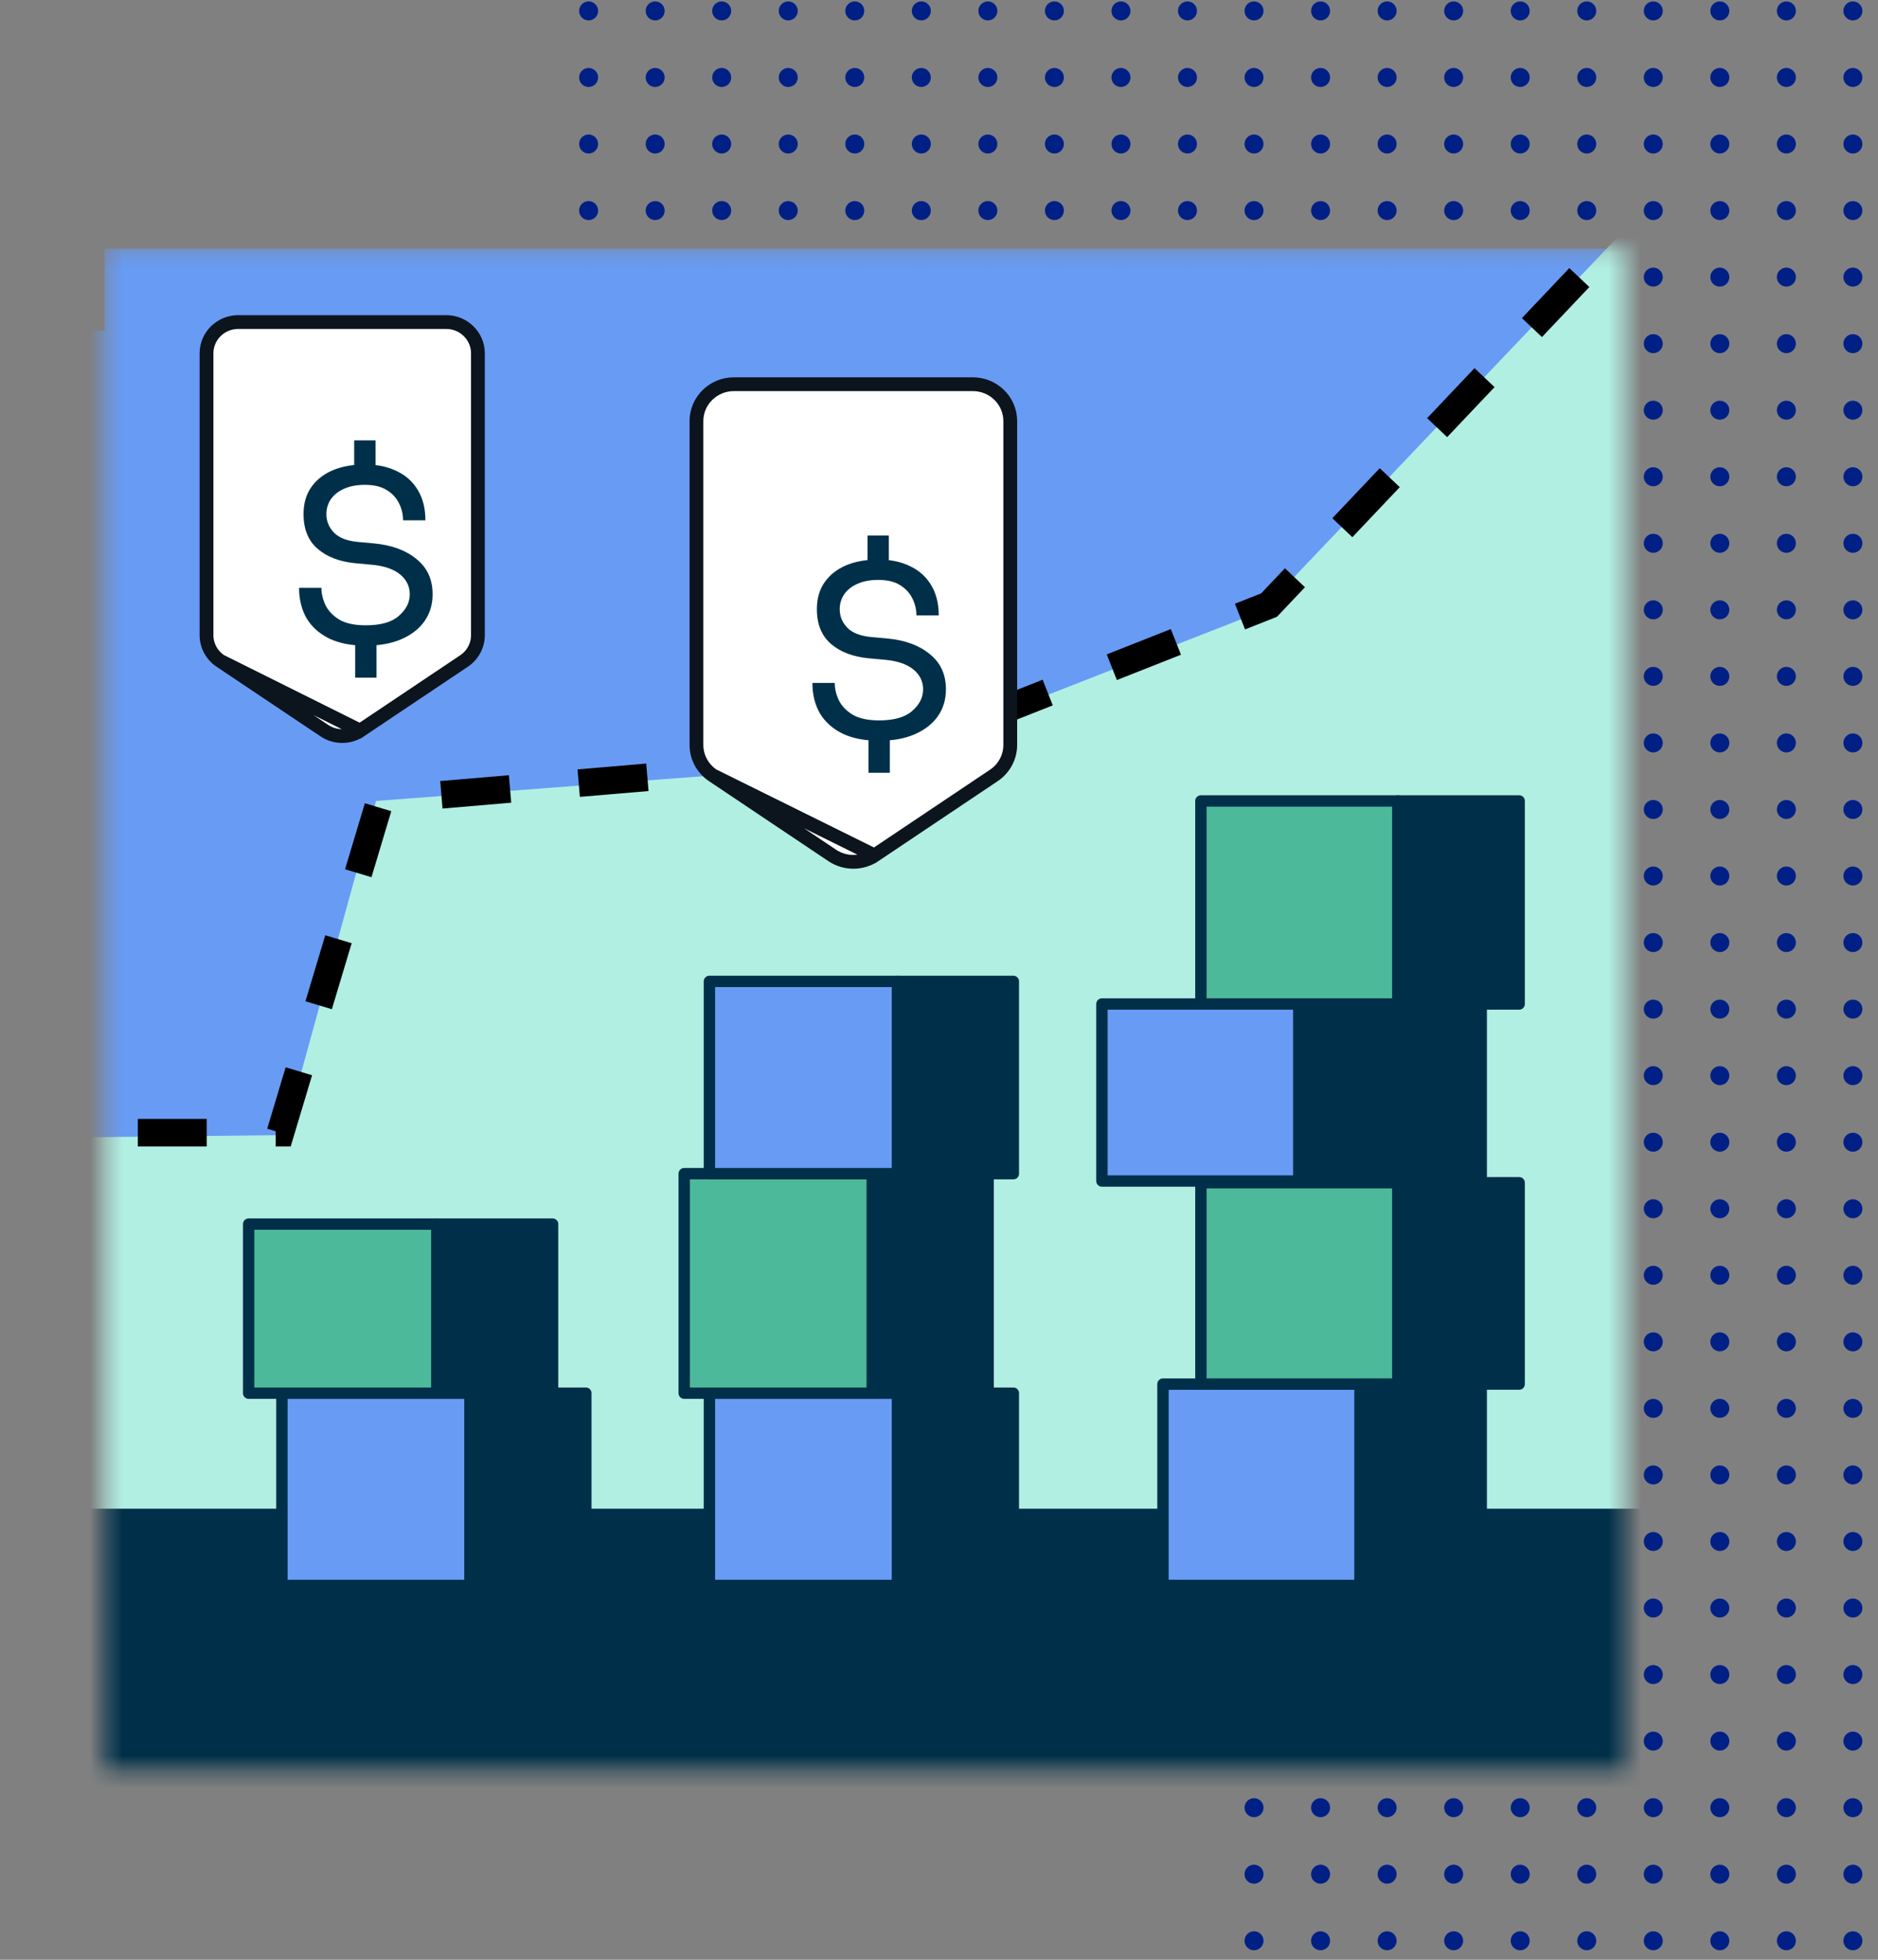 <svg width="115" height="120" viewBox="0 0 115 120" fill="none" xmlns="http://www.w3.org/2000/svg">
<rect x="0" y="0" width="115" height="120" fill="#808080" stroke="none"/>
<circle cx="76.791" cy="0.669" r="0.582" fill="#002086"/>
<circle cx="76.791" cy="4.744" r="0.582" fill="#002086"/>
<circle cx="76.791" cy="8.818" r="0.582" fill="#002086"/>
<circle cx="76.791" cy="12.893" r="0.582" fill="#002086"/>
<circle cx="76.791" cy="16.968" r="0.582" fill="#002086"/>
<circle cx="76.791" cy="21.043" r="0.582" fill="#002086"/>
<circle cx="76.791" cy="25.117" r="0.582" fill="#002086"/>
<circle cx="76.791" cy="29.192" r="0.582" fill="#002086"/>
<circle cx="76.791" cy="33.267" r="0.582" fill="#002086"/>
<circle cx="76.791" cy="37.341" r="0.582" fill="#002086"/>
<circle cx="80.866" cy="0.669" r="0.582" fill="#002086"/>
<circle cx="80.866" cy="4.744" r="0.582" fill="#002086"/>
<circle cx="80.866" cy="8.818" r="0.582" fill="#002086"/>
<circle cx="80.866" cy="12.893" r="0.582" fill="#002086"/>
<circle cx="80.866" cy="16.968" r="0.582" fill="#002086"/>
<circle cx="80.866" cy="21.043" r="0.582" fill="#002086"/>
<circle cx="80.866" cy="25.117" r="0.582" fill="#002086"/>
<circle cx="80.866" cy="29.192" r="0.582" fill="#002086"/>
<circle cx="80.866" cy="33.267" r="0.582" fill="#002086"/>
<circle cx="80.866" cy="37.341" r="0.582" fill="#002086"/>
<circle cx="84.941" cy="0.669" r="0.582" fill="#002086"/>
<circle cx="84.941" cy="4.744" r="0.582" fill="#002086"/>
<circle cx="84.941" cy="8.818" r="0.582" fill="#002086"/>
<circle cx="84.941" cy="12.893" r="0.582" fill="#002086"/>
<circle cx="84.941" cy="16.968" r="0.582" fill="#002086"/>
<circle cx="84.941" cy="21.043" r="0.582" fill="#002086"/>
<circle cx="84.941" cy="25.117" r="0.582" fill="#002086"/>
<circle cx="84.941" cy="29.192" r="0.582" fill="#002086"/>
<circle cx="84.941" cy="33.267" r="0.582" fill="#002086"/>
<circle cx="84.941" cy="37.341" r="0.582" fill="#002086"/>
<circle cx="89.015" cy="0.669" r="0.582" fill="#002086"/>
<circle cx="89.015" cy="4.744" r="0.582" fill="#002086"/>
<circle cx="89.015" cy="8.818" r="0.582" fill="#002086"/>
<circle cx="89.015" cy="12.893" r="0.582" fill="#002086"/>
<circle cx="89.015" cy="16.968" r="0.582" fill="#002086"/>
<circle cx="89.015" cy="21.043" r="0.582" fill="#002086"/>
<circle cx="89.015" cy="25.117" r="0.582" fill="#002086"/>
<circle cx="89.015" cy="29.192" r="0.582" fill="#002086"/>
<circle cx="89.015" cy="33.267" r="0.582" fill="#002086"/>
<circle cx="89.015" cy="37.341" r="0.582" fill="#002086"/>
<circle cx="93.09" cy="0.669" r="0.582" fill="#002086"/>
<circle cx="93.09" cy="4.744" r="0.582" fill="#002086"/>
<circle cx="93.09" cy="8.818" r="0.582" fill="#002086"/>
<circle cx="93.09" cy="12.893" r="0.582" fill="#002086"/>
<circle cx="93.09" cy="16.968" r="0.582" fill="#002086"/>
<circle cx="93.09" cy="21.043" r="0.582" fill="#002086"/>
<circle cx="93.09" cy="25.117" r="0.582" fill="#002086"/>
<circle cx="93.09" cy="29.192" r="0.582" fill="#002086"/>
<circle cx="93.09" cy="33.267" r="0.582" fill="#002086"/>
<circle cx="93.09" cy="37.341" r="0.582" fill="#002086"/>
<circle cx="97.165" cy="0.669" r="0.582" fill="#002086"/>
<circle cx="97.165" cy="4.744" r="0.582" fill="#002086"/>
<circle cx="97.165" cy="8.818" r="0.582" fill="#002086"/>
<circle cx="97.165" cy="12.893" r="0.582" fill="#002086"/>
<circle cx="97.165" cy="16.968" r="0.582" fill="#002086"/>
<circle cx="97.165" cy="21.043" r="0.582" fill="#002086"/>
<circle cx="97.165" cy="25.117" r="0.582" fill="#002086"/>
<circle cx="97.165" cy="29.192" r="0.582" fill="#002086"/>
<circle cx="97.165" cy="33.267" r="0.582" fill="#002086"/>
<circle cx="97.165" cy="37.341" r="0.582" fill="#002086"/>
<circle cx="101.239" cy="0.669" r="0.582" fill="#002086"/>
<circle cx="101.239" cy="4.744" r="0.582" fill="#002086"/>
<circle cx="101.239" cy="8.818" r="0.582" fill="#002086"/>
<circle cx="101.239" cy="12.893" r="0.582" fill="#002086"/>
<circle cx="101.239" cy="16.968" r="0.582" fill="#002086"/>
<circle cx="101.239" cy="21.043" r="0.582" fill="#002086"/>
<circle cx="101.239" cy="25.117" r="0.582" fill="#002086"/>
<circle cx="101.239" cy="29.192" r="0.582" fill="#002086"/>
<circle cx="101.239" cy="33.267" r="0.582" fill="#002086"/>
<circle cx="101.239" cy="37.341" r="0.582" fill="#002086"/>
<circle cx="105.314" cy="0.669" r="0.582" fill="#002086"/>
<circle cx="105.314" cy="4.744" r="0.582" fill="#002086"/>
<circle cx="105.314" cy="8.818" r="0.582" fill="#002086"/>
<circle cx="105.314" cy="12.893" r="0.582" fill="#002086"/>
<circle cx="105.314" cy="16.968" r="0.582" fill="#002086"/>
<circle cx="105.314" cy="21.043" r="0.582" fill="#002086"/>
<circle cx="105.314" cy="25.117" r="0.582" fill="#002086"/>
<circle cx="105.314" cy="29.192" r="0.582" fill="#002086"/>
<circle cx="105.314" cy="33.267" r="0.582" fill="#002086"/>
<circle cx="105.314" cy="37.341" r="0.582" fill="#002086"/>
<circle cx="109.389" cy="0.669" r="0.582" fill="#002086"/>
<circle cx="109.389" cy="4.744" r="0.582" fill="#002086"/>
<circle cx="109.389" cy="8.818" r="0.582" fill="#002086"/>
<circle cx="109.389" cy="12.893" r="0.582" fill="#002086"/>
<circle cx="109.389" cy="16.968" r="0.582" fill="#002086"/>
<circle cx="109.389" cy="21.043" r="0.582" fill="#002086"/>
<circle cx="109.389" cy="25.117" r="0.582" fill="#002086"/>
<circle cx="109.389" cy="29.192" r="0.582" fill="#002086"/>
<circle cx="109.389" cy="33.267" r="0.582" fill="#002086"/>
<circle cx="109.389" cy="37.341" r="0.582" fill="#002086"/>
<circle cx="113.463" cy="0.669" r="0.582" fill="#002086"/>
<circle cx="113.463" cy="4.744" r="0.582" fill="#002086"/>
<circle cx="113.463" cy="8.818" r="0.582" fill="#002086"/>
<circle cx="113.463" cy="12.893" r="0.582" fill="#002086"/>
<circle cx="113.463" cy="16.968" r="0.582" fill="#002086"/>
<circle cx="113.463" cy="21.043" r="0.582" fill="#002086"/>
<circle cx="113.463" cy="25.117" r="0.582" fill="#002086"/>
<circle cx="113.463" cy="29.192" r="0.582" fill="#002086"/>
<circle cx="113.463" cy="33.267" r="0.582" fill="#002086"/>
<circle cx="113.463" cy="37.341" r="0.582" fill="#002086"/>
<circle cx="76.791" cy="41.416" r="0.582" fill="#002086"/>
<circle cx="76.791" cy="45.491" r="0.582" fill="#002086"/>
<circle cx="76.791" cy="49.566" r="0.582" fill="#002086"/>
<circle cx="76.791" cy="53.64" r="0.582" fill="#002086"/>
<circle cx="76.791" cy="57.715" r="0.582" fill="#002086"/>
<circle cx="76.791" cy="61.79" r="0.582" fill="#002086"/>
<circle cx="76.791" cy="65.864" r="0.582" fill="#002086"/>
<circle cx="76.791" cy="69.939" r="0.582" fill="#002086"/>
<circle cx="76.791" cy="74.014" r="0.582" fill="#002086"/>
<circle cx="76.791" cy="78.088" r="0.582" fill="#002086"/>
<circle cx="80.866" cy="41.416" r="0.582" fill="#002086"/>
<circle cx="80.866" cy="45.491" r="0.582" fill="#002086"/>
<circle cx="80.866" cy="49.566" r="0.582" fill="#002086"/>
<circle cx="80.866" cy="53.64" r="0.582" fill="#002086"/>
<circle cx="80.866" cy="57.715" r="0.582" fill="#002086"/>
<circle cx="80.866" cy="61.79" r="0.582" fill="#002086"/>
<circle cx="80.866" cy="65.864" r="0.582" fill="#002086"/>
<circle cx="80.866" cy="69.939" r="0.582" fill="#002086"/>
<circle cx="80.866" cy="74.014" r="0.582" fill="#002086"/>
<circle cx="80.866" cy="78.088" r="0.582" fill="#002086"/>
<circle cx="84.941" cy="41.416" r="0.582" fill="#002086"/>
<circle cx="84.941" cy="45.491" r="0.582" fill="#002086"/>
<circle cx="84.941" cy="49.566" r="0.582" fill="#002086"/>
<circle cx="84.941" cy="53.64" r="0.582" fill="#002086"/>
<circle cx="84.941" cy="57.715" r="0.582" fill="#002086"/>
<circle cx="84.941" cy="61.79" r="0.582" fill="#002086"/>
<circle cx="84.941" cy="65.864" r="0.582" fill="#002086"/>
<circle cx="84.941" cy="69.939" r="0.582" fill="#002086"/>
<circle cx="84.941" cy="74.014" r="0.582" fill="#002086"/>
<circle cx="84.941" cy="78.088" r="0.582" fill="#002086"/>
<circle cx="89.015" cy="41.416" r="0.582" fill="#002086"/>
<circle cx="89.015" cy="45.491" r="0.582" fill="#002086"/>
<circle cx="89.015" cy="49.566" r="0.582" fill="#002086"/>
<circle cx="89.015" cy="53.64" r="0.582" fill="#002086"/>
<circle cx="89.015" cy="57.715" r="0.582" fill="#002086"/>
<circle cx="89.015" cy="61.79" r="0.582" fill="#002086"/>
<circle cx="89.015" cy="65.864" r="0.582" fill="#002086"/>
<circle cx="89.015" cy="69.939" r="0.582" fill="#002086"/>
<circle cx="89.015" cy="74.014" r="0.582" fill="#002086"/>
<circle cx="89.015" cy="78.088" r="0.582" fill="#002086"/>
<circle cx="93.09" cy="41.416" r="0.582" fill="#002086"/>
<circle cx="93.09" cy="45.491" r="0.582" fill="#002086"/>
<circle cx="93.09" cy="49.566" r="0.582" fill="#002086"/>
<circle cx="93.09" cy="53.64" r="0.582" fill="#002086"/>
<circle cx="93.09" cy="57.715" r="0.582" fill="#002086"/>
<circle cx="93.09" cy="61.79" r="0.582" fill="#002086"/>
<circle cx="93.09" cy="65.864" r="0.582" fill="#002086"/>
<circle cx="93.09" cy="69.939" r="0.582" fill="#002086"/>
<circle cx="93.09" cy="74.014" r="0.582" fill="#002086"/>
<circle cx="93.09" cy="78.088" r="0.582" fill="#002086"/>
<circle cx="97.165" cy="41.416" r="0.582" fill="#002086"/>
<circle cx="97.165" cy="45.491" r="0.582" fill="#002086"/>
<circle cx="97.165" cy="49.566" r="0.582" fill="#002086"/>
<circle cx="97.165" cy="53.64" r="0.582" fill="#002086"/>
<circle cx="97.165" cy="57.715" r="0.582" fill="#002086"/>
<circle cx="97.165" cy="61.79" r="0.582" fill="#002086"/>
<circle cx="97.165" cy="65.864" r="0.582" fill="#002086"/>
<circle cx="97.165" cy="69.939" r="0.582" fill="#002086"/>
<circle cx="97.165" cy="74.014" r="0.582" fill="#002086"/>
<circle cx="97.165" cy="78.088" r="0.582" fill="#002086"/>
<circle cx="101.239" cy="41.416" r="0.582" fill="#002086"/>
<circle cx="101.239" cy="45.491" r="0.582" fill="#002086"/>
<circle cx="101.239" cy="49.566" r="0.582" fill="#002086"/>
<circle cx="101.239" cy="53.64" r="0.582" fill="#002086"/>
<circle cx="101.239" cy="57.715" r="0.582" fill="#002086"/>
<circle cx="101.239" cy="61.79" r="0.582" fill="#002086"/>
<circle cx="101.239" cy="65.864" r="0.582" fill="#002086"/>
<circle cx="101.239" cy="69.939" r="0.582" fill="#002086"/>
<circle cx="101.239" cy="74.014" r="0.582" fill="#002086"/>
<circle cx="101.239" cy="78.088" r="0.582" fill="#002086"/>
<circle cx="105.314" cy="41.416" r="0.582" fill="#002086"/>
<circle cx="105.314" cy="45.491" r="0.582" fill="#002086"/>
<circle cx="105.314" cy="49.566" r="0.582" fill="#002086"/>
<circle cx="105.314" cy="53.64" r="0.582" fill="#002086"/>
<circle cx="105.314" cy="57.715" r="0.582" fill="#002086"/>
<circle cx="105.314" cy="61.79" r="0.582" fill="#002086"/>
<circle cx="105.314" cy="65.864" r="0.582" fill="#002086"/>
<circle cx="105.314" cy="69.939" r="0.582" fill="#002086"/>
<circle cx="105.314" cy="74.014" r="0.582" fill="#002086"/>
<circle cx="105.314" cy="78.088" r="0.582" fill="#002086"/>
<circle cx="109.389" cy="41.416" r="0.582" fill="#002086"/>
<circle cx="109.389" cy="45.491" r="0.582" fill="#002086"/>
<circle cx="109.389" cy="49.566" r="0.582" fill="#002086"/>
<circle cx="109.389" cy="53.64" r="0.582" fill="#002086"/>
<circle cx="109.389" cy="57.715" r="0.582" fill="#002086"/>
<circle cx="109.389" cy="61.79" r="0.582" fill="#002086"/>
<circle cx="109.389" cy="65.864" r="0.582" fill="#002086"/>
<circle cx="109.389" cy="69.939" r="0.582" fill="#002086"/>
<circle cx="109.389" cy="74.014" r="0.582" fill="#002086"/>
<circle cx="109.389" cy="78.088" r="0.582" fill="#002086"/>
<circle cx="113.463" cy="41.416" r="0.582" fill="#002086"/>
<circle cx="113.463" cy="45.491" r="0.582" fill="#002086"/>
<circle cx="113.463" cy="49.566" r="0.582" fill="#002086"/>
<circle cx="113.463" cy="53.64" r="0.582" fill="#002086"/>
<circle cx="113.463" cy="57.715" r="0.582" fill="#002086"/>
<circle cx="113.463" cy="61.79" r="0.582" fill="#002086"/>
<circle cx="113.463" cy="65.864" r="0.582" fill="#002086"/>
<circle cx="113.463" cy="69.939" r="0.582" fill="#002086"/>
<circle cx="113.463" cy="74.014" r="0.582" fill="#002086"/>
<circle cx="113.463" cy="78.088" r="0.582" fill="#002086"/>
<circle cx="76.791" cy="82.163" r="0.582" fill="#002086"/>
<circle cx="76.791" cy="86.238" r="0.582" fill="#002086"/>
<circle cx="76.791" cy="90.313" r="0.582" fill="#002086"/>
<circle cx="76.791" cy="94.388" r="0.582" fill="#002086"/>
<circle cx="76.791" cy="98.462" r="0.582" fill="#002086"/>
<circle cx="76.791" cy="102.537" r="0.582" fill="#002086"/>
<circle cx="76.791" cy="106.611" r="0.582" fill="#002086"/>
<circle cx="76.791" cy="110.687" r="0.582" fill="#002086"/>
<circle cx="76.791" cy="114.761" r="0.582" fill="#002086"/>
<circle cx="76.791" cy="118.836" r="0.582" fill="#002086"/>
<circle cx="80.866" cy="82.163" r="0.582" fill="#002086"/>
<circle cx="80.866" cy="86.238" r="0.582" fill="#002086"/>
<circle cx="80.866" cy="90.313" r="0.582" fill="#002086"/>
<circle cx="80.866" cy="94.388" r="0.582" fill="#002086"/>
<circle cx="80.866" cy="98.462" r="0.582" fill="#002086"/>
<circle cx="80.866" cy="102.537" r="0.582" fill="#002086"/>
<circle cx="80.866" cy="106.611" r="0.582" fill="#002086"/>
<circle cx="80.866" cy="110.687" r="0.582" fill="#002086"/>
<circle cx="80.866" cy="114.761" r="0.582" fill="#002086"/>
<circle cx="80.866" cy="118.836" r="0.582" fill="#002086"/>
<circle cx="84.941" cy="82.163" r="0.582" fill="#002086"/>
<circle cx="84.941" cy="86.238" r="0.582" fill="#002086"/>
<circle cx="84.941" cy="90.313" r="0.582" fill="#002086"/>
<circle cx="84.941" cy="94.388" r="0.582" fill="#002086"/>
<circle cx="84.941" cy="98.462" r="0.582" fill="#002086"/>
<circle cx="84.941" cy="102.537" r="0.582" fill="#002086"/>
<circle cx="84.941" cy="106.611" r="0.582" fill="#002086"/>
<circle cx="84.941" cy="110.687" r="0.582" fill="#002086"/>
<circle cx="84.941" cy="114.761" r="0.582" fill="#002086"/>
<circle cx="84.941" cy="118.836" r="0.582" fill="#002086"/>
<circle cx="89.015" cy="82.163" r="0.582" fill="#002086"/>
<circle cx="89.015" cy="86.238" r="0.582" fill="#002086"/>
<circle cx="89.015" cy="90.313" r="0.582" fill="#002086"/>
<circle cx="89.015" cy="94.388" r="0.582" fill="#002086"/>
<circle cx="89.015" cy="98.462" r="0.582" fill="#002086"/>
<circle cx="89.015" cy="102.537" r="0.582" fill="#002086"/>
<circle cx="89.015" cy="106.611" r="0.582" fill="#002086"/>
<circle cx="89.015" cy="110.687" r="0.582" fill="#002086"/>
<circle cx="89.015" cy="114.761" r="0.582" fill="#002086"/>
<circle cx="89.015" cy="118.836" r="0.582" fill="#002086"/>
<circle cx="93.09" cy="82.163" r="0.582" fill="#002086"/>
<circle cx="93.09" cy="86.238" r="0.582" fill="#002086"/>
<circle cx="93.09" cy="90.313" r="0.582" fill="#002086"/>
<circle cx="93.09" cy="94.388" r="0.582" fill="#002086"/>
<circle cx="93.09" cy="98.462" r="0.582" fill="#002086"/>
<circle cx="93.09" cy="102.537" r="0.582" fill="#002086"/>
<circle cx="93.09" cy="106.611" r="0.582" fill="#002086"/>
<circle cx="93.09" cy="110.687" r="0.582" fill="#002086"/>
<circle cx="93.09" cy="114.761" r="0.582" fill="#002086"/>
<circle cx="93.09" cy="118.836" r="0.582" fill="#002086"/>
<circle cx="97.165" cy="82.163" r="0.582" fill="#002086"/>
<circle cx="97.165" cy="86.238" r="0.582" fill="#002086"/>
<circle cx="97.165" cy="90.313" r="0.582" fill="#002086"/>
<circle cx="97.165" cy="94.388" r="0.582" fill="#002086"/>
<circle cx="97.165" cy="98.462" r="0.582" fill="#002086"/>
<circle cx="97.165" cy="102.537" r="0.582" fill="#002086"/>
<circle cx="97.165" cy="106.611" r="0.582" fill="#002086"/>
<circle cx="97.165" cy="110.687" r="0.582" fill="#002086"/>
<circle cx="97.165" cy="114.761" r="0.582" fill="#002086"/>
<circle cx="97.165" cy="118.836" r="0.582" fill="#002086"/>
<circle cx="101.239" cy="82.163" r="0.582" fill="#002086"/>
<circle cx="101.239" cy="86.238" r="0.582" fill="#002086"/>
<circle cx="101.239" cy="90.313" r="0.582" fill="#002086"/>
<circle cx="101.239" cy="94.388" r="0.582" fill="#002086"/>
<circle cx="101.239" cy="98.462" r="0.582" fill="#002086"/>
<circle cx="101.239" cy="102.537" r="0.582" fill="#002086"/>
<circle cx="101.239" cy="106.611" r="0.582" fill="#002086"/>
<circle cx="101.239" cy="110.687" r="0.582" fill="#002086"/>
<circle cx="101.239" cy="114.761" r="0.582" fill="#002086"/>
<circle cx="101.239" cy="118.836" r="0.582" fill="#002086"/>
<circle cx="105.314" cy="82.163" r="0.582" fill="#002086"/>
<circle cx="105.314" cy="86.238" r="0.582" fill="#002086"/>
<circle cx="105.314" cy="90.313" r="0.582" fill="#002086"/>
<circle cx="105.314" cy="94.388" r="0.582" fill="#002086"/>
<circle cx="105.314" cy="98.462" r="0.582" fill="#002086"/>
<circle cx="105.314" cy="102.537" r="0.582" fill="#002086"/>
<circle cx="105.314" cy="106.611" r="0.582" fill="#002086"/>
<circle cx="105.314" cy="110.687" r="0.582" fill="#002086"/>
<circle cx="105.314" cy="114.761" r="0.582" fill="#002086"/>
<circle cx="105.314" cy="118.836" r="0.582" fill="#002086"/>
<circle cx="109.389" cy="82.163" r="0.582" fill="#002086"/>
<circle cx="109.389" cy="86.238" r="0.582" fill="#002086"/>
<circle cx="109.389" cy="90.313" r="0.582" fill="#002086"/>
<circle cx="109.389" cy="94.388" r="0.582" fill="#002086"/>
<circle cx="109.389" cy="98.462" r="0.582" fill="#002086"/>
<circle cx="109.389" cy="102.537" r="0.582" fill="#002086"/>
<circle cx="109.389" cy="106.611" r="0.582" fill="#002086"/>
<circle cx="109.389" cy="110.687" r="0.582" fill="#002086"/>
<circle cx="109.389" cy="114.761" r="0.582" fill="#002086"/>
<circle cx="109.389" cy="118.836" r="0.582" fill="#002086"/>
<circle cx="113.463" cy="82.163" r="0.582" fill="#002086"/>
<circle cx="113.463" cy="86.238" r="0.582" fill="#002086"/>
<circle cx="113.463" cy="90.313" r="0.582" fill="#002086"/>
<circle cx="113.463" cy="94.388" r="0.582" fill="#002086"/>
<circle cx="113.463" cy="98.462" r="0.582" fill="#002086"/>
<circle cx="113.463" cy="102.537" r="0.582" fill="#002086"/>
<circle cx="113.463" cy="106.611" r="0.582" fill="#002086"/>
<circle cx="113.463" cy="110.687" r="0.582" fill="#002086"/>
<circle cx="113.463" cy="114.761" r="0.582" fill="#002086"/>
<circle cx="113.463" cy="118.836" r="0.582" fill="#002086"/>
<circle cx="36.044" cy="0.669" r="0.582" fill="#002086"/>
<circle cx="36.044" cy="4.744" r="0.582" fill="#002086"/>
<circle cx="36.044" cy="8.818" r="0.582" fill="#002086"/>
<circle cx="36.044" cy="12.893" r="0.582" fill="#002086"/>
<circle cx="36.044" cy="16.968" r="0.582" fill="#002086"/>
<circle cx="36.044" cy="21.043" r="0.582" fill="#002086"/>
<circle cx="36.044" cy="25.117" r="0.582" fill="#002086"/>
<circle cx="36.044" cy="29.192" r="0.582" fill="#002086"/>
<circle cx="36.044" cy="33.267" r="0.582" fill="#002086"/>
<circle cx="36.044" cy="37.341" r="0.582" fill="#002086"/>
<circle cx="40.119" cy="0.669" r="0.582" fill="#002086"/>
<circle cx="40.119" cy="4.744" r="0.582" fill="#002086"/>
<circle cx="40.119" cy="8.818" r="0.582" fill="#002086"/>
<circle cx="40.119" cy="12.893" r="0.582" fill="#002086"/>
<circle cx="40.119" cy="16.968" r="0.582" fill="#002086"/>
<circle cx="40.119" cy="21.043" r="0.582" fill="#002086"/>
<circle cx="40.119" cy="25.117" r="0.582" fill="#002086"/>
<circle cx="40.119" cy="29.192" r="0.582" fill="#002086"/>
<circle cx="40.119" cy="33.267" r="0.582" fill="#002086"/>
<circle cx="40.119" cy="37.341" r="0.582" fill="#002086"/>
<circle cx="44.193" cy="0.669" r="0.582" fill="#002086"/>
<circle cx="44.193" cy="4.744" r="0.582" fill="#002086"/>
<circle cx="44.193" cy="8.818" r="0.582" fill="#002086"/>
<circle cx="44.193" cy="12.893" r="0.582" fill="#002086"/>
<circle cx="44.193" cy="16.968" r="0.582" fill="#002086"/>
<circle cx="44.193" cy="21.043" r="0.582" fill="#002086"/>
<circle cx="44.193" cy="25.117" r="0.582" fill="#002086"/>
<circle cx="44.193" cy="29.192" r="0.582" fill="#002086"/>
<circle cx="44.193" cy="33.267" r="0.582" fill="#002086"/>
<circle cx="44.193" cy="37.341" r="0.582" fill="#002086"/>
<circle cx="48.268" cy="0.669" r="0.582" fill="#002086"/>
<circle cx="48.268" cy="4.744" r="0.582" fill="#002086"/>
<circle cx="48.268" cy="8.818" r="0.582" fill="#002086"/>
<circle cx="48.268" cy="12.893" r="0.582" fill="#002086"/>
<circle cx="48.268" cy="16.968" r="0.582" fill="#002086"/>
<circle cx="48.268" cy="21.043" r="0.582" fill="#002086"/>
<circle cx="48.268" cy="25.117" r="0.582" fill="#002086"/>
<circle cx="48.268" cy="29.192" r="0.582" fill="#002086"/>
<circle cx="48.268" cy="33.267" r="0.582" fill="#002086"/>
<circle cx="48.268" cy="37.341" r="0.582" fill="#002086"/>
<circle cx="52.343" cy="0.669" r="0.582" fill="#002086"/>
<circle cx="52.343" cy="4.744" r="0.582" fill="#002086"/>
<circle cx="52.343" cy="8.818" r="0.582" fill="#002086"/>
<circle cx="52.343" cy="12.893" r="0.582" fill="#002086"/>
<circle cx="52.343" cy="16.968" r="0.582" fill="#002086"/>
<circle cx="52.343" cy="21.043" r="0.582" fill="#002086"/>
<circle cx="52.343" cy="25.117" r="0.582" fill="#002086"/>
<circle cx="52.343" cy="29.192" r="0.582" fill="#002086"/>
<circle cx="52.343" cy="33.267" r="0.582" fill="#002086"/>
<circle cx="52.343" cy="37.341" r="0.582" fill="#002086"/>
<circle cx="56.417" cy="0.669" r="0.582" fill="#002086"/>
<circle cx="56.417" cy="4.744" r="0.582" fill="#002086"/>
<circle cx="56.417" cy="8.818" r="0.582" fill="#002086"/>
<circle cx="56.417" cy="12.893" r="0.582" fill="#002086"/>
<circle cx="56.417" cy="16.968" r="0.582" fill="#002086"/>
<circle cx="56.417" cy="21.043" r="0.582" fill="#002086"/>
<circle cx="56.417" cy="25.117" r="0.582" fill="#002086"/>
<circle cx="56.417" cy="29.192" r="0.582" fill="#002086"/>
<circle cx="56.417" cy="33.267" r="0.582" fill="#002086"/>
<circle cx="56.417" cy="37.341" r="0.582" fill="#002086"/>
<circle cx="60.492" cy="0.669" r="0.582" fill="#002086"/>
<circle cx="60.492" cy="4.744" r="0.582" fill="#002086"/>
<circle cx="60.492" cy="8.818" r="0.582" fill="#002086"/>
<circle cx="60.492" cy="12.893" r="0.582" fill="#002086"/>
<circle cx="60.492" cy="16.968" r="0.582" fill="#002086"/>
<circle cx="60.492" cy="21.043" r="0.582" fill="#002086"/>
<circle cx="60.492" cy="25.117" r="0.582" fill="#002086"/>
<circle cx="60.492" cy="29.192" r="0.582" fill="#002086"/>
<circle cx="60.492" cy="33.267" r="0.582" fill="#002086"/>
<circle cx="60.492" cy="37.341" r="0.582" fill="#002086"/>
<circle cx="64.567" cy="0.669" r="0.582" fill="#002086"/>
<circle cx="64.567" cy="4.744" r="0.582" fill="#002086"/>
<circle cx="64.567" cy="8.818" r="0.582" fill="#002086"/>
<circle cx="64.567" cy="12.893" r="0.582" fill="#002086"/>
<circle cx="64.567" cy="16.968" r="0.582" fill="#002086"/>
<circle cx="64.567" cy="21.043" r="0.582" fill="#002086"/>
<circle cx="64.567" cy="25.117" r="0.582" fill="#002086"/>
<circle cx="64.567" cy="29.192" r="0.582" fill="#002086"/>
<circle cx="64.567" cy="33.267" r="0.582" fill="#002086"/>
<circle cx="64.567" cy="37.341" r="0.582" fill="#002086"/>
<circle cx="68.642" cy="0.669" r="0.582" fill="#002086"/>
<circle cx="68.642" cy="4.744" r="0.582" fill="#002086"/>
<circle cx="68.642" cy="8.818" r="0.582" fill="#002086"/>
<circle cx="68.642" cy="12.893" r="0.582" fill="#002086"/>
<circle cx="68.642" cy="16.968" r="0.582" fill="#002086"/>
<circle cx="68.642" cy="21.043" r="0.582" fill="#002086"/>
<circle cx="68.642" cy="25.117" r="0.582" fill="#002086"/>
<circle cx="68.642" cy="29.192" r="0.582" fill="#002086"/>
<circle cx="68.642" cy="33.267" r="0.582" fill="#002086"/>
<circle cx="68.642" cy="37.341" r="0.582" fill="#002086"/>
<circle cx="72.716" cy="0.669" r="0.582" fill="#002086"/>
<circle cx="72.716" cy="4.744" r="0.582" fill="#002086"/>
<circle cx="72.716" cy="8.818" r="0.582" fill="#002086"/>
<circle cx="72.716" cy="12.893" r="0.582" fill="#002086"/>
<circle cx="72.716" cy="16.968" r="0.582" fill="#002086"/>
<circle cx="72.716" cy="21.043" r="0.582" fill="#002086"/>
<circle cx="72.716" cy="25.117" r="0.582" fill="#002086"/>
<circle cx="72.716" cy="29.192" r="0.582" fill="#002086"/>
<circle cx="72.716" cy="33.267" r="0.582" fill="#002086"/>
<circle cx="72.716" cy="37.341" r="0.582" fill="#002086"/>
<mask id="mask0_1418_4221" style="mask-type:alpha" maskUnits="userSpaceOnUse" x="6" y="15" width="94" height="94">
<path d="M99.54 15.222H6.403V108.358H99.54V15.222Z" fill="white"/>
</mask>
<g mask="url(#mask0_1418_4221)">
<path d="M99.54 15.222H6.403V108.358H99.54V15.222Z" fill="#689BF4"/>
<path fill-rule="evenodd" clip-rule="evenodd" d="M-5.06 77.71H110.451V20.237H-5.06V77.71Z" fill="#689BF4"/>
<path fill-rule="evenodd" clip-rule="evenodd" d="M-5.06 113.25H110.451V92.376H-5.06V113.25Z" fill="#003049"/>
<path fill-rule="evenodd" clip-rule="evenodd" d="M103.838 9.491L77.248 37.432L53.42 46.745L23.024 49.043L17.388 69.503L-5.06 69.753V92.377H110.378L110.542 31.503L103.838 9.491Z" fill="#B1EFE3"/>
<path d="M0 69.358H17.172L23.284 48.984L54.135 46.365L77.71 37.051L98.666 14.931" stroke="black" stroke-width="1.689" stroke-dasharray="4.22 4.22"/>
<path fill-rule="evenodd" clip-rule="evenodd" d="M17.262 97.08H28.785V85.306H17.262V97.08Z" fill="#689BF4"/>
<path fill-rule="evenodd" clip-rule="evenodd" d="M28.785 97.08H35.873V85.306H28.785V97.08Z" fill="#003049"/>
<path fill-rule="evenodd" clip-rule="evenodd" d="M17.262 97.08H28.785V85.306H17.262V97.08Z" stroke="#003049" stroke-width="0.697" stroke-linecap="round" stroke-linejoin="round"/>
<path fill-rule="evenodd" clip-rule="evenodd" d="M28.785 97.08H35.873V85.306H28.785V97.08Z" stroke="#003049" stroke-width="0.697" stroke-linecap="round" stroke-linejoin="round"/>
<path fill-rule="evenodd" clip-rule="evenodd" d="M15.227 85.306H26.751V74.955H15.227V85.306Z" fill="#4DB99B"/>
<path fill-rule="evenodd" clip-rule="evenodd" d="M26.75 85.306H33.839V74.955H26.75V85.306Z" fill="#003049"/>
<path fill-rule="evenodd" clip-rule="evenodd" d="M15.227 85.306H26.751V74.955H15.227V85.306Z" stroke="#003049" stroke-width="0.697" stroke-linecap="round" stroke-linejoin="round"/>
<path fill-rule="evenodd" clip-rule="evenodd" d="M26.75 85.306H33.839V74.955H26.75V85.306Z" stroke="#003049" stroke-width="0.697" stroke-linecap="round" stroke-linejoin="round"/>
<path fill-rule="evenodd" clip-rule="evenodd" d="M43.441 97.08H54.964V85.306H43.441V97.08Z" fill="#689BF4"/>
<path fill-rule="evenodd" clip-rule="evenodd" d="M54.964 97.08H62.052V85.306H54.964V97.08Z" fill="#003049"/>
<path fill-rule="evenodd" clip-rule="evenodd" d="M43.441 97.08H54.964V85.306H43.441V97.08Z" stroke="#003049" stroke-width="0.697" stroke-linecap="round" stroke-linejoin="round"/>
<path fill-rule="evenodd" clip-rule="evenodd" d="M54.964 97.08H62.052V85.306H54.964V97.08Z" stroke="#003049" stroke-width="0.697" stroke-linecap="round" stroke-linejoin="round"/>
<path fill-rule="evenodd" clip-rule="evenodd" d="M41.898 85.306H53.42V71.866H41.898V85.306Z" fill="#4DB99B"/>
<path fill-rule="evenodd" clip-rule="evenodd" d="M53.42 85.306H60.509V71.866H53.42V85.306Z" fill="#003049"/>
<path fill-rule="evenodd" clip-rule="evenodd" d="M41.898 85.306H53.42V71.866H41.898V85.306Z" stroke="#003049" stroke-width="0.697" stroke-linecap="round" stroke-linejoin="round"/>
<path fill-rule="evenodd" clip-rule="evenodd" d="M53.42 85.306H60.509V71.866H53.42V85.306Z" stroke="#003049" stroke-width="0.697" stroke-linecap="round" stroke-linejoin="round"/>
<path fill-rule="evenodd" clip-rule="evenodd" d="M67.477 72.316H79.543V61.477H67.477V72.316Z" fill="#689BF4"/>
<path fill-rule="evenodd" clip-rule="evenodd" d="M79.543 72.316H90.704V61.477H79.543V72.316Z" fill="#003049"/>
<path fill-rule="evenodd" clip-rule="evenodd" d="M67.477 72.316H79.543V61.477H67.477V72.316Z" stroke="#003049" stroke-width="0.697" stroke-linecap="round" stroke-linejoin="round"/>
<path fill-rule="evenodd" clip-rule="evenodd" d="M79.543 72.316H90.704V61.477H79.543V72.316Z" stroke="#003049" stroke-width="0.697" stroke-linecap="round" stroke-linejoin="round"/>
<path fill-rule="evenodd" clip-rule="evenodd" d="M73.538 61.477H85.605V49.043H73.538V61.477Z" fill="#4DB99B"/>
<path fill-rule="evenodd" clip-rule="evenodd" d="M85.604 61.477H93.026V49.043H85.604V61.477Z" fill="#003049"/>
<path fill-rule="evenodd" clip-rule="evenodd" d="M73.538 61.477H85.605V49.043H73.538V61.477Z" stroke="#003049" stroke-width="0.697" stroke-linecap="round" stroke-linejoin="round"/>
<path fill-rule="evenodd" clip-rule="evenodd" d="M85.604 61.477H93.026V49.043H85.604V61.477Z" stroke="#003049" stroke-width="0.697" stroke-linecap="round" stroke-linejoin="round"/>
<path fill-rule="evenodd" clip-rule="evenodd" d="M71.215 97.08H83.281V84.751H71.215V97.08Z" fill="#689BF4"/>
<path fill-rule="evenodd" clip-rule="evenodd" d="M83.282 97.08H90.704V84.751H83.282V97.08Z" fill="#003049"/>
<path fill-rule="evenodd" clip-rule="evenodd" d="M71.215 97.08H83.281V84.751H71.215V97.08Z" stroke="#003049" stroke-width="0.697" stroke-linecap="round" stroke-linejoin="round"/>
<path fill-rule="evenodd" clip-rule="evenodd" d="M83.282 97.08H90.704V84.751H83.282V97.08Z" stroke="#003049" stroke-width="0.697" stroke-linecap="round" stroke-linejoin="round"/>
<path fill-rule="evenodd" clip-rule="evenodd" d="M73.538 84.75H85.605V72.421H73.538V84.75Z" fill="#4DB99B"/>
<path fill-rule="evenodd" clip-rule="evenodd" d="M85.604 84.75H93.026V72.421H85.604V84.75Z" fill="#003049"/>
<path fill-rule="evenodd" clip-rule="evenodd" d="M73.538 84.75H85.605V72.421H73.538V84.75Z" stroke="#003049" stroke-width="0.697" stroke-linecap="round" stroke-linejoin="round"/>
<path fill-rule="evenodd" clip-rule="evenodd" d="M85.604 84.75H93.026V72.421H85.604V84.75Z" stroke="#003049" stroke-width="0.697" stroke-linecap="round" stroke-linejoin="round"/>
<path fill-rule="evenodd" clip-rule="evenodd" d="M43.441 71.866H54.964V60.092H43.441V71.866Z" fill="#689BF4"/>
<path fill-rule="evenodd" clip-rule="evenodd" d="M54.964 71.866H62.052V60.092H54.964V71.866Z" fill="#003049"/>
<path fill-rule="evenodd" clip-rule="evenodd" d="M43.441 71.866H54.964V60.092H43.441V71.866Z" stroke="#003049" stroke-width="0.697" stroke-linecap="round" stroke-linejoin="round"/>
<path fill-rule="evenodd" clip-rule="evenodd" d="M54.964 71.866H62.052V60.092H54.964V71.866Z" stroke="#003049" stroke-width="0.697" stroke-linecap="round" stroke-linejoin="round"/>
<path d="M60.859 47.481L53.549 52.379L43.651 47.481C43.022 47.059 42.647 46.36 42.647 45.614V25.783C42.647 24.542 43.67 23.525 44.945 23.525H59.565C60.84 23.525 61.863 24.542 61.863 25.783V45.614C61.863 46.36 61.489 47.059 60.859 47.481C60.859 47.481 60.859 47.481 60.859 47.481ZM50.961 52.379L43.651 47.481L53.549 52.379C52.769 52.902 51.742 52.902 50.961 52.379C50.961 52.379 50.961 52.379 50.961 52.379Z" fill="white" stroke="#0C141D" stroke-width="0.844"/>
<path d="M53.836 45.357C52.965 45.357 52.225 45.215 51.617 44.931C51.01 44.638 50.543 44.227 50.219 43.7C49.905 43.163 49.748 42.535 49.748 41.816H51.116C51.116 42.16 51.197 42.51 51.359 42.864C51.531 43.219 51.815 43.518 52.21 43.761C52.605 43.994 53.147 44.111 53.836 44.111C54.748 44.111 55.422 43.918 55.858 43.533C56.303 43.148 56.526 42.707 56.526 42.211C56.526 41.725 56.329 41.319 55.934 40.995C55.538 40.671 54.966 40.473 54.216 40.402L53.213 40.311C52.24 40.22 51.465 39.926 50.888 39.43C50.31 38.933 50.022 38.224 50.022 37.302C50.022 36.664 50.174 36.122 50.478 35.676C50.792 35.22 51.227 34.87 51.785 34.627C52.352 34.384 53.016 34.262 53.776 34.262C54.535 34.262 55.189 34.399 55.736 34.673C56.293 34.936 56.724 35.326 57.028 35.843C57.332 36.35 57.484 36.963 57.484 37.682H56.116C56.116 37.317 56.035 36.973 55.873 36.648C55.711 36.314 55.458 36.041 55.113 35.828C54.779 35.615 54.333 35.509 53.776 35.509C53.279 35.509 52.853 35.59 52.499 35.752C52.154 35.904 51.886 36.117 51.693 36.39C51.511 36.664 51.42 36.968 51.42 37.302C51.42 37.738 51.577 38.118 51.891 38.442C52.205 38.756 52.686 38.943 53.335 39.004L54.338 39.095C55.422 39.197 56.288 39.516 56.937 40.053C57.595 40.58 57.925 41.299 57.925 42.211C57.925 42.839 57.757 43.391 57.423 43.867C57.089 44.334 56.618 44.698 56.01 44.962C55.402 45.225 54.677 45.357 53.836 45.357ZM53.183 47.318V45.099H54.49V47.318H53.183ZM53.122 35.007V32.788H54.429V35.007H53.122Z" fill="#003049"/>
</g>
<path d="M22.052 44.737L28.415 40.474C28.948 40.116 29.265 39.525 29.265 38.894V21.63C29.265 20.581 28.399 19.719 27.319 19.719H14.592C13.511 19.719 12.646 20.581 12.646 21.63V38.894C12.646 39.525 12.963 40.116 13.496 40.474L22.052 44.737ZM22.052 44.737C21.391 45.18 20.521 45.18 19.86 44.737C19.86 44.737 19.86 44.737 19.86 44.737L13.496 40.474L22.052 44.737Z" fill="white" stroke="#0C141D" stroke-width="0.844"/>
<path d="M22.402 39.535C21.531 39.535 20.791 39.393 20.183 39.11C19.575 38.816 19.109 38.405 18.785 37.879C18.471 37.342 18.314 36.713 18.314 35.994H19.682C19.682 36.339 19.763 36.688 19.925 37.043C20.097 37.397 20.381 37.696 20.776 37.939C21.171 38.172 21.713 38.289 22.402 38.289C23.314 38.289 23.988 38.096 24.424 37.711C24.869 37.326 25.092 36.886 25.092 36.389C25.092 35.903 24.895 35.498 24.5 35.173C24.104 34.849 23.532 34.651 22.782 34.581L21.779 34.489C20.806 34.398 20.031 34.104 19.454 33.608C18.876 33.111 18.587 32.402 18.587 31.48C18.587 30.842 18.739 30.3 19.044 29.854C19.358 29.398 19.793 29.049 20.351 28.805C20.918 28.562 21.582 28.441 22.341 28.441C23.101 28.441 23.755 28.577 24.302 28.851C24.859 29.114 25.29 29.505 25.594 30.021C25.898 30.528 26.05 31.141 26.05 31.86H24.682C24.682 31.495 24.601 31.151 24.439 30.827C24.277 30.492 24.023 30.219 23.679 30.006C23.345 29.793 22.899 29.687 22.341 29.687C21.845 29.687 21.419 29.768 21.065 29.93C20.72 30.082 20.452 30.295 20.259 30.568C20.077 30.842 19.986 31.146 19.986 31.48C19.986 31.916 20.143 32.296 20.457 32.62C20.771 32.934 21.252 33.122 21.901 33.182L22.904 33.274C23.988 33.375 24.854 33.694 25.503 34.231C26.161 34.758 26.491 35.477 26.491 36.389C26.491 37.017 26.323 37.569 25.989 38.046C25.655 38.512 25.183 38.877 24.576 39.14C23.968 39.403 23.243 39.535 22.402 39.535ZM21.749 41.496V39.277H23.056V41.496H21.749ZM21.688 29.185V26.966H22.995V29.185H21.688Z" fill="#003049"/>
</svg>

